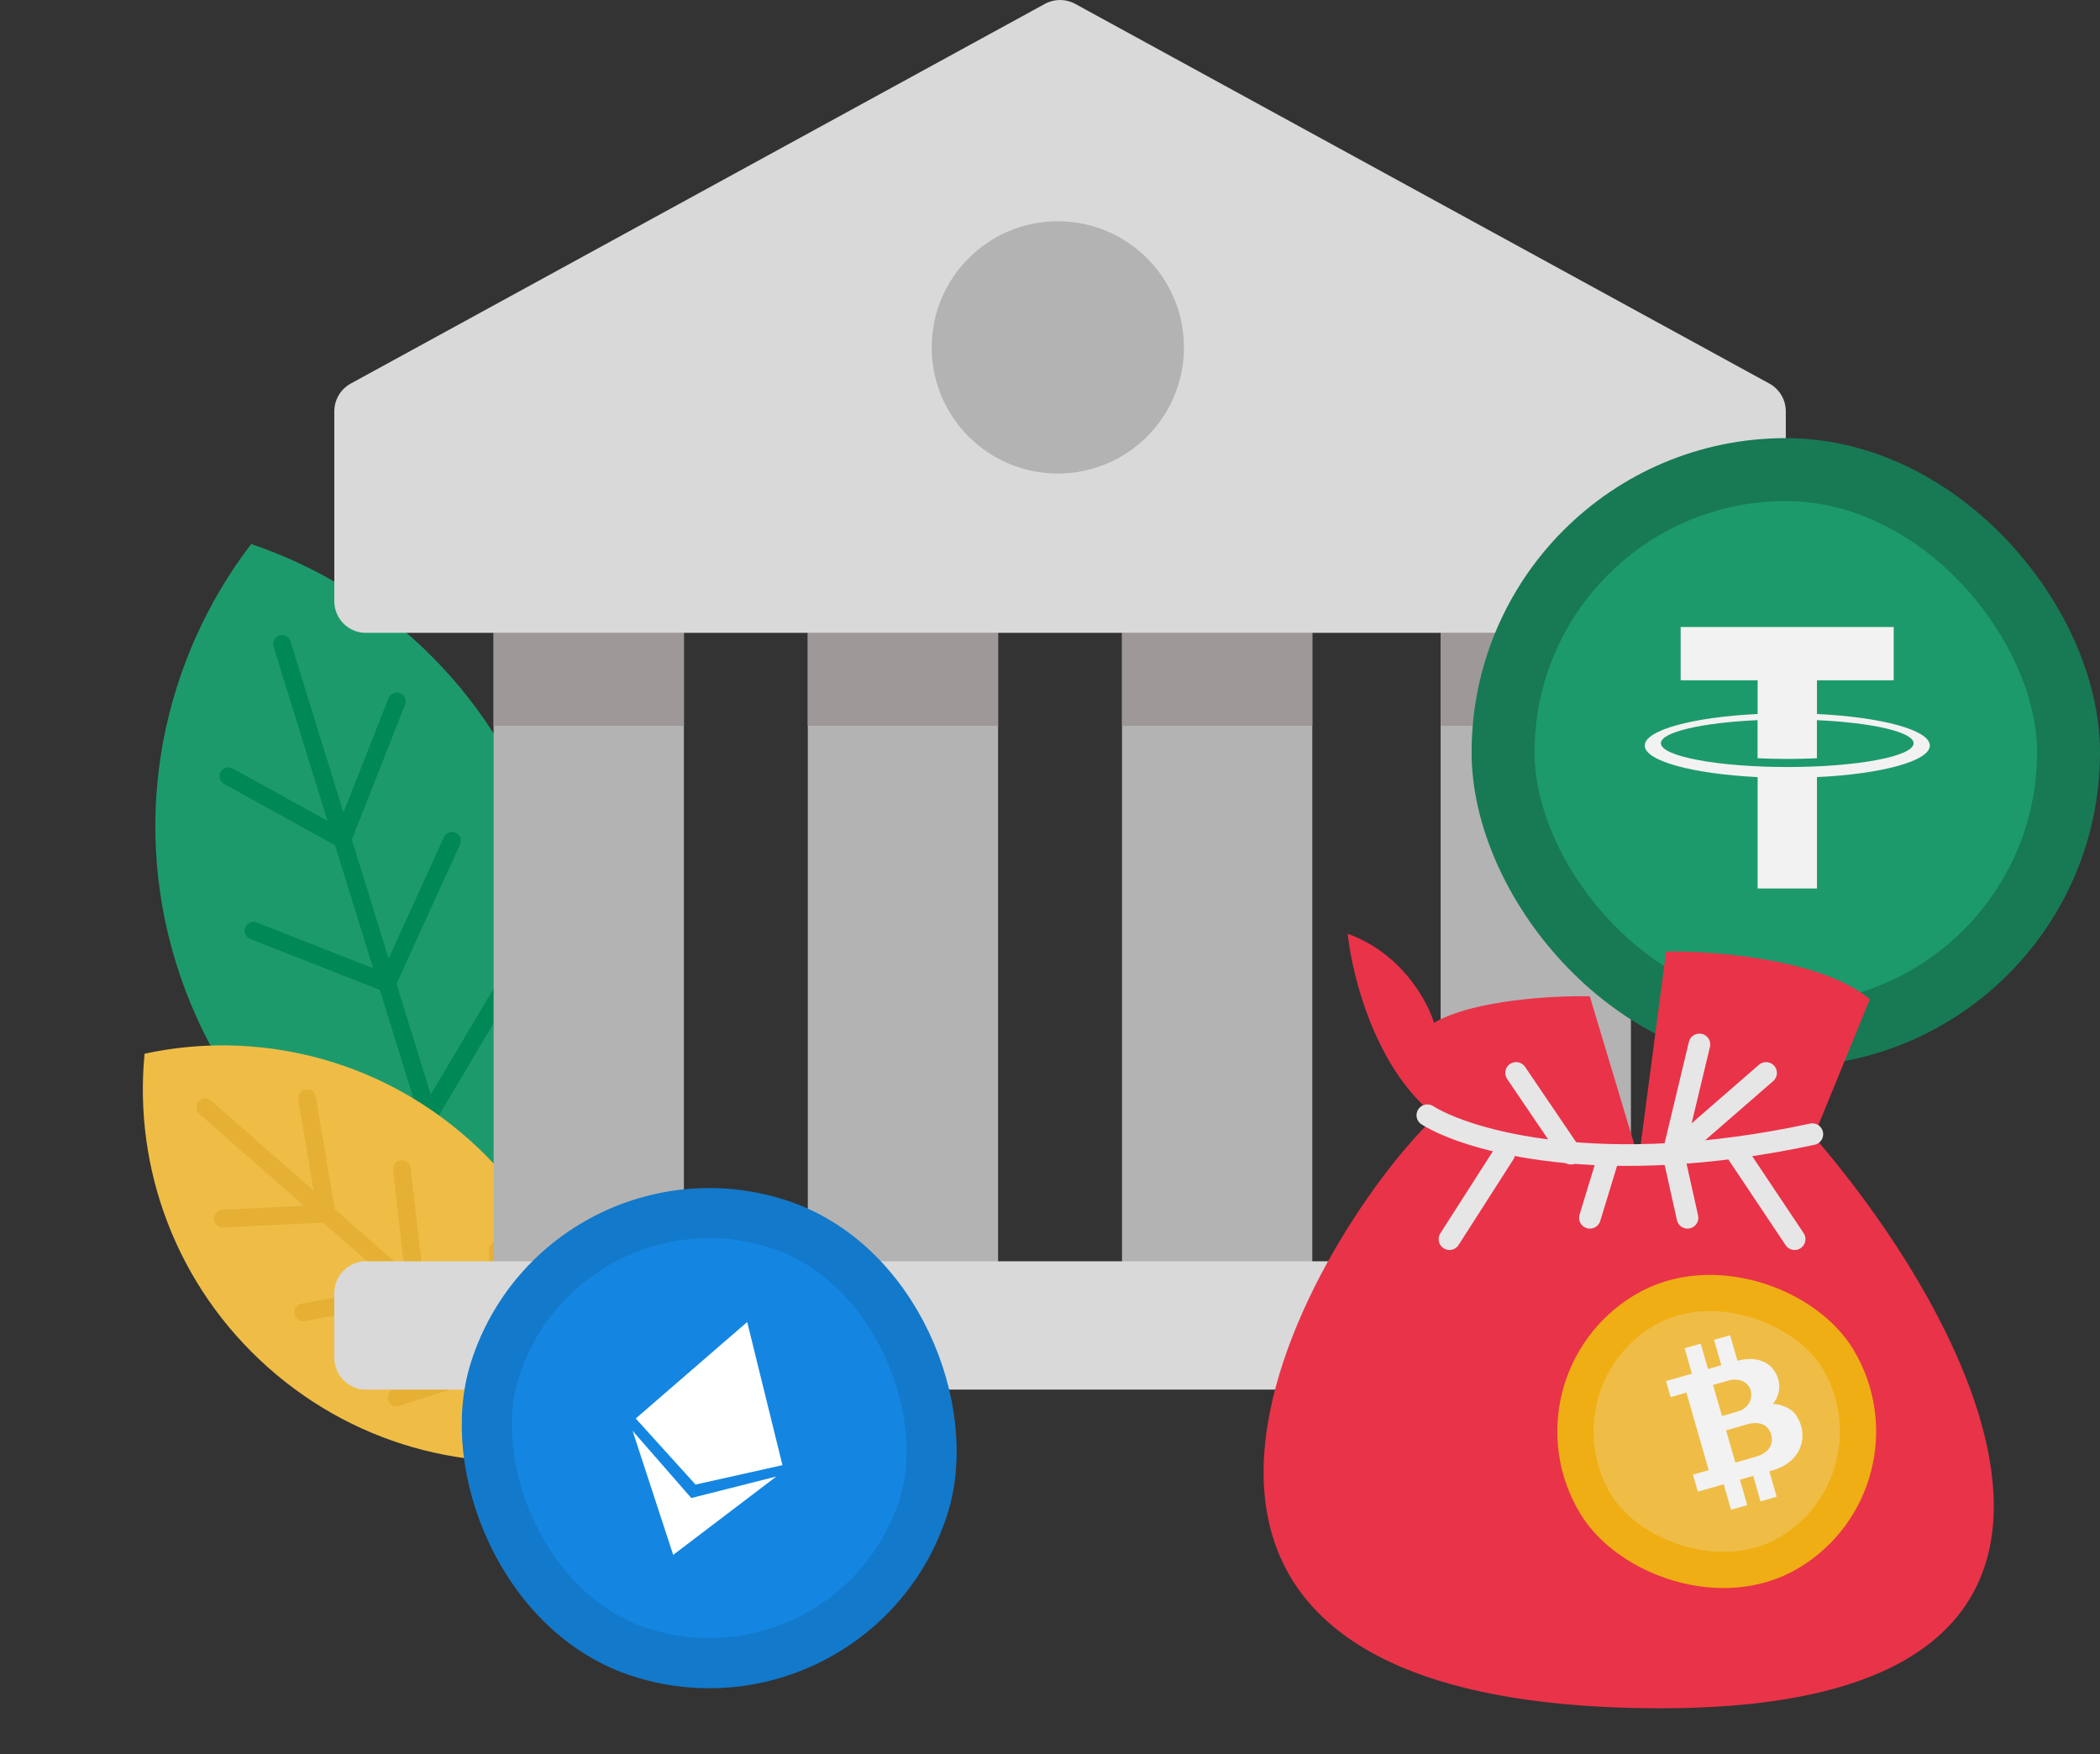 <svg width="510" height="426" viewBox="0 0 510 426" fill="none" xmlns="http://www.w3.org/2000/svg"><rect x="0" y="0" width="510" height="426" fill="#333333" stroke="none"/><path d="M132.609 205.665C143.712 241.793 135.696 279.266 114.321 307.277C81.168 296.027 53.746 269.64 42.706 233.717C31.603 197.589 39.618 160.116 60.995 132.105C94.148 143.355 121.569 169.743 132.609 205.665Z" fill="#1D9A6C"/><path d="M68.487 156.39L83.169 203.809M115.24 307.389L103.994 271.069M83.169 203.809L96.362 170.333M83.169 203.809L55.475 188.499M83.169 203.809L93.998 238.784M93.998 238.784L99.204 255.599L103.994 271.069M93.998 238.784L109.766 204.194M93.998 238.784L61.581 226.028M103.994 271.069L72.41 263.384M103.994 271.069L121.92 240.821" stroke="#008856" stroke-width="4.299" stroke-linecap="round" stroke-linejoin="round"/><path d="M113.878 276.702C136.352 296.674 146.558 325.288 143.864 352.893C116.913 358.738 87.483 351.972 65.1 332.081C42.626 312.11 32.419 283.496 35.113 255.891C62.064 250.046 91.494 256.812 113.878 276.702Z" fill="#EFBD46"/><path d="M49.811 268.881L79.269 294.73M143.616 351.193L121.052 331.394M79.269 294.73L74.568 266.676M79.269 294.73L54.077 295.938M79.269 294.73L100.996 313.795M100.996 313.795L111.442 322.961L121.052 331.394M100.996 313.795L97.597 283.918M100.996 313.795L73.624 318.691M121.052 331.394L96.327 339.361M121.052 331.394L120.907 303.546" stroke="#E5B033" stroke-width="4.299" stroke-linecap="round" stroke-linejoin="round"/><path d="M166.088 130.041H119.875V329.939H166.088V130.041Z" fill="#B3B3B3"/><path d="M242.393 130.041H196.18V329.939H242.393V130.041Z" fill="#B3B3B3"/><path d="M318.701 130.041H272.488V329.939H318.701V130.041Z" fill="#B3B3B3"/><path d="M396.08 130.041H349.867V329.939H396.08V130.041Z" fill="#B3B3B3"/><path d="M429.704 93.148L261.113 0.934C258.823 -0.311 256.061 -0.311 253.771 0.934L85.18 93.148C82.718 94.491 81.188 97.08 81.188 99.894V146.001C81.188 150.248 84.619 153.685 88.851 153.685H426.033C430.265 153.685 433.696 150.248 433.696 146.001V99.894C433.696 97.08 432.166 94.491 429.704 93.148Z" fill="#D9D9D9"/><path d="M426.033 306.296H88.851C84.619 306.296 81.188 309.781 81.188 314.088V329.671C81.188 333.978 84.619 337.463 88.851 337.463H426.033C430.265 337.463 433.696 333.978 433.696 329.671V314.088C433.696 309.781 430.265 306.296 426.033 306.296Z" fill="#D9D9D9"/><path d="M256.903 114.996C273.819 114.996 287.533 101.282 287.533 84.366C287.533 67.45 273.819 53.736 256.903 53.736C239.987 53.736 226.273 67.45 226.273 84.366C226.273 101.282 239.987 114.996 256.903 114.996Z" fill="#B3B3B3"/><path d="M119.875 153.685L119.875 176.254L166.088 176.254L166.088 153.685L119.875 153.685Z" fill="#9E9898"/><path d="M196.18 153.685L196.18 176.254L242.393 176.254L242.393 153.685L196.18 153.685Z" fill="#9E9898"/><path d="M272.488 153.685L272.488 176.254L318.701 176.254L318.701 153.685L272.488 153.685Z" fill="#9E9898"/><path d="M349.867 153.685L349.867 176.254L396.08 176.254L396.08 153.685L349.867 153.685Z" fill="#9E9898"/><rect x="136.728" y="280.622" width="109.274" height="109.274" rx="54.637" transform="rotate(17.642 136.728 280.622)" fill="#1486E1"/><rect x="136.728" y="280.622" width="109.274" height="109.274" rx="54.637" transform="rotate(17.642 136.728 280.622)" stroke="#1379CA" stroke-width="12.169"/><path d="M154.395 344.476L181.463 321.046L190.024 355.807L168.909 360.52L154.395 344.476Z" fill="white"/><path d="M167.879 363.79L188.527 358.568L163.487 377.601L153.633 347.471L167.879 363.79Z" fill="white"/><rect x="365.035" y="114.042" width="137.322" height="137.322" rx="68.661" fill="#1D9A6C"/><rect x="365.035" y="114.042" width="137.322" height="137.322" rx="68.661" stroke="#177A55" stroke-width="15.289"/><path d="M441.26 173.392V165.199H459.899V152.271H408.161V165.199H426.852V173.392C411.193 174.145 399.438 177.289 399.438 181.055C399.438 184.82 411.18 187.944 426.852 188.717V215.758H441.26V188.717C456.919 187.971 468.674 184.827 468.674 181.055C468.674 177.282 456.932 174.145 441.26 173.392ZM434.056 186.268C417.1 186.268 403.354 183.648 403.354 180.492C403.354 177.774 413.367 175.495 426.839 174.885V184.139C429.157 184.244 431.567 184.303 434.043 184.303C436.518 184.303 438.942 184.244 441.247 184.139V174.885C454.718 175.495 464.732 177.774 464.732 180.492C464.758 183.681 451.012 186.268 434.056 186.268Z" fill="#F2F2F2"/><path d="M440.555 276.058C373.316 283.027 351.482 275.478 348.97 270.832C321.727 295.802 246.372 414.845 403.458 414.845C529.126 414.845 480.551 322.32 440.555 276.058Z" fill="#E93349"/><path d="M359.311 276.4C337.422 270.328 328.845 240.782 327.293 226.768C340.333 231.439 346.698 243.117 348.25 248.372C357.969 242.767 377.526 241.755 386.089 241.949L397.15 278.736C393.657 280.488 381.199 282.473 359.311 276.4Z" fill="#E93349"/><path d="M440.141 276.813L454.112 242.657C442.469 232.931 416.273 230.886 404.63 231.078L398.227 279.707C412.198 282.023 431.991 278.742 440.141 276.813Z" fill="#E93349"/><path d="M412.715 253.636L406.356 280.163M406.356 280.163L428.903 260.556M406.356 280.163L409.824 295.733M381.496 280.163L368.199 260.556M365.309 280.163L352.012 300.924M390.168 282.47L386.121 295.733M421.965 280.163L435.84 300.924" stroke="#E6E6E6" stroke-width="5.257" stroke-linecap="round" stroke-linejoin="round"/><path d="M346.641 270.832C356.452 276.962 388.889 286.465 440.141 275.43" stroke="#E6E6E6" stroke-width="5.257" stroke-linecap="round" stroke-linejoin="round"/><rect x="6.036" y="1.522" width="68.583" height="68.583" rx="34.291" transform="matrix(0.859 -0.512 0.513 0.858 363.906 337.546)" fill="#EFBD46"/><rect x="6.036" y="1.522" width="68.583" height="68.583" rx="34.291" transform="matrix(0.859 -0.512 0.513 0.858 363.906 337.546)" stroke="#EFAE13" stroke-width="8.797"/><g clip-path="url(#clip0_7590_73580)"><path d="M436.107 343.567C434.305 341.07 430.558 340.915 430.558 340.915C430.558 340.915 433.435 337.938 431.357 333.661C430.029 330.933 426.774 329.201 421.947 330.442L420.168 324.258L416.266 325.375L418.041 331.544L414.804 332.47L413.029 326.301L409.121 327.422L410.896 333.591L404.61 335.39L405.729 339.284L409.554 338.187L414.975 357.024L411.146 358.115L412.332 362.246L418.617 360.448L420.398 366.627L424.331 365.518L422.554 359.337L425.79 358.411L427.559 364.606L431.473 363.473L429.695 357.292L430.6 357.03C438.183 354.752 439.212 347.875 436.107 343.567ZM416.024 336.335C416.024 336.335 417.605 335.872 419.888 335.228C422.055 334.618 424.461 335.418 425.135 337.537C425.808 339.656 424.572 341.999 422.228 342.71C420.076 343.36 418.192 343.867 418.192 343.867L416.024 336.335ZM426.613 353.692C424.383 354.38 421.445 355.173 421.445 355.173L419.19 347.354C419.19 347.354 421.85 346.648 424.162 345.929C426.937 345.084 429.362 345.79 430.1 348.231C430.838 350.672 429.621 352.766 426.613 353.692Z" fill="#F2F2F2"/></g><defs><clipPath id="clip0_7590_73580"><rect width="48.362" height="48.362" fill="white" transform="matrix(0.859 -0.512 0.513 0.858 388.457 336.452)"/></clipPath></defs></svg>